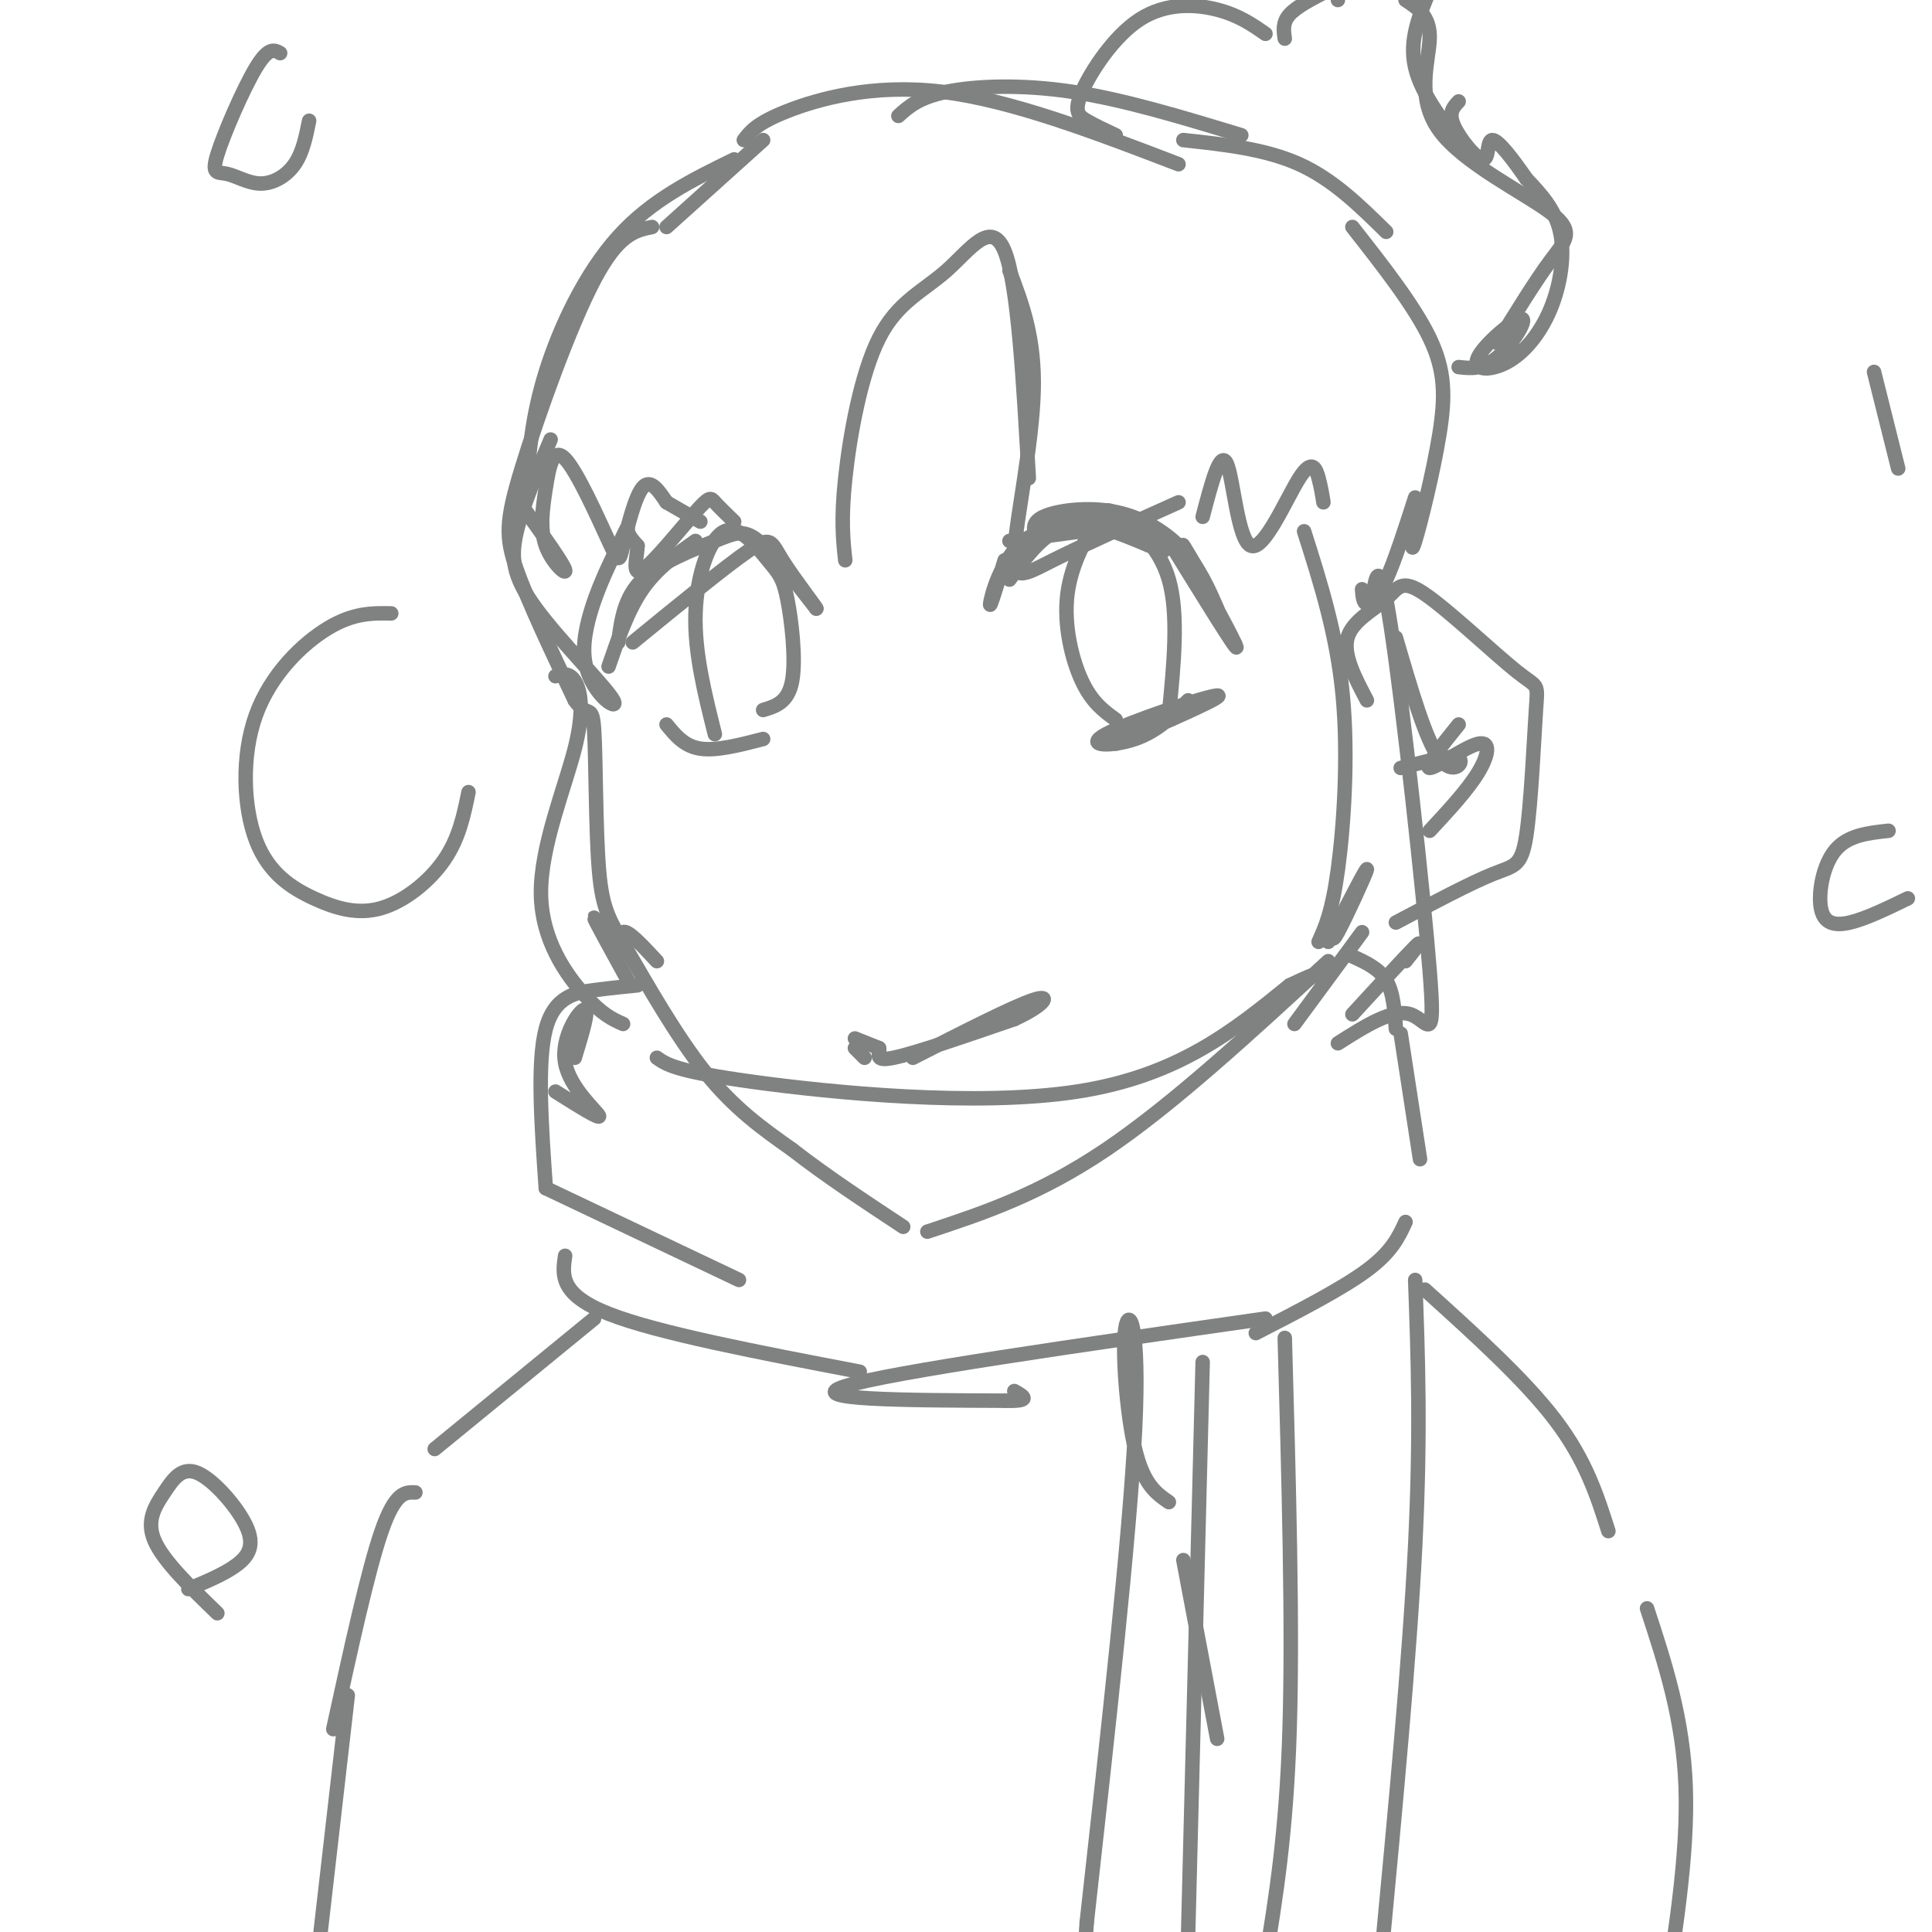 <svg viewBox='0 0 400 400' version='1.1' xmlns='http://www.w3.org/2000/svg' xmlns:xlink='http://www.w3.org/1999/xlink'><g fill='none' stroke='rgb(128,130,130)' stroke-width='3' stroke-linecap='round' stroke-linejoin='round'><path d='M135,47c-3.476,0.702 -6.952,1.405 -12,11c-5.048,9.595 -11.667,28.083 -15,39c-3.333,10.917 -3.381,14.262 -1,21c2.381,6.738 7.190,16.869 12,27'/><path d='M119,145c2.746,3.959 3.612,0.356 4,6c0.388,5.644 0.300,20.533 1,29c0.700,8.467 2.188,10.510 6,17c3.812,6.490 9.946,17.426 16,25c6.054,7.574 12.027,11.787 18,16'/><path d='M164,238c6.833,5.333 14.917,10.667 23,16'/><path d='M192,255c11.583,-3.833 23.167,-7.667 37,-17c13.833,-9.333 29.917,-24.167 46,-39'/><path d='M277,190c-0.844,3.044 -1.689,6.089 0,3c1.689,-3.089 5.911,-12.311 6,-13c0.089,-0.689 -3.956,7.156 -8,15'/><path d='M283,145c-2.499,-4.746 -4.998,-9.491 -4,-13c0.998,-3.509 5.492,-5.780 8,-8c2.508,-2.220 3.029,-4.388 8,-1c4.971,3.388 14.393,12.333 19,16c4.607,3.667 4.400,2.055 4,8c-0.400,5.945 -0.992,19.447 -2,26c-1.008,6.553 -2.431,6.158 -7,8c-4.569,1.842 -12.285,5.921 -20,10'/><path d='M302,150c-3.607,4.476 -7.214,8.952 -6,9c1.214,0.048 7.250,-4.333 10,-5c2.750,-0.667 2.214,2.381 0,6c-2.214,3.619 -6.107,7.810 -10,12'/><path d='M132,204c-2.689,0.267 -5.378,0.533 -9,1c-3.622,0.467 -8.178,1.133 -10,8c-1.822,6.867 -0.911,19.933 0,33'/><path d='M117,260c-0.583,4.000 -1.167,8.000 9,12c10.167,4.000 31.083,8.000 52,12'/><path d='M136,219c1.978,1.400 3.956,2.800 20,5c16.044,2.200 46.156,5.200 67,2c20.844,-3.200 32.422,-12.600 44,-22'/><path d='M267,204c7.667,-3.667 4.833,-1.833 2,0'/><path d='M280,198c2.750,1.250 5.500,2.500 7,5c1.500,2.500 1.750,6.250 2,10'/><path d='M290,214c0.000,0.000 4.000,26.000 4,26'/><path d='M291,253c-1.417,3.083 -2.833,6.167 -8,10c-5.167,3.833 -14.083,8.417 -23,13'/><path d='M262,273c-39.000,5.583 -78.000,11.167 -87,14c-9.000,2.833 12.000,2.917 33,3'/><path d='M208,290c5.833,0.167 3.917,-0.917 2,-2'/><path d='M113,246c0.000,0.000 40.000,19.000 40,19'/><path d='M115,226c4.726,2.970 9.452,5.940 9,5c-0.452,-0.940 -6.083,-5.792 -7,-11c-0.917,-5.208 2.881,-10.774 4,-11c1.119,-0.226 -0.440,4.887 -2,10'/><path d='M293,265c0.583,15.833 1.167,31.667 0,55c-1.167,23.333 -4.083,54.167 -7,85'/><path d='M252,360c0.000,0.000 -7.000,-37.000 -7,-37'/><path d='M242,311c-2.613,-1.804 -5.226,-3.607 -7,-11c-1.774,-7.393 -2.708,-20.375 -2,-25c0.708,-4.625 3.060,-0.893 2,21c-1.060,21.893 -5.530,61.946 -10,102'/><path d='M225,398c-1.333,18.333 0.333,13.167 2,8'/><path d='M249,282c0.000,0.000 -3.000,118.000 -3,118'/><path d='M266,277c0.833,29.750 1.667,59.500 1,81c-0.667,21.500 -2.833,34.750 -5,48'/><path d='M81,127c-3.870,-0.071 -7.739,-0.141 -13,3c-5.261,3.141 -11.912,9.495 -15,18c-3.088,8.505 -2.612,19.163 0,26c2.612,6.837 7.360,9.853 12,12c4.640,2.147 9.172,3.424 14,2c4.828,-1.424 9.951,-5.550 13,-10c3.049,-4.450 4.025,-9.225 5,-14'/><path d='M391,172c-4.202,0.452 -8.405,0.905 -11,4c-2.595,3.095 -3.583,8.833 -3,12c0.583,3.167 2.738,3.762 6,3c3.262,-0.762 7.631,-2.881 12,-5'/><path d='M177,215c0.000,0.000 5.000,2.000 5,2'/><path d='M182,217c0.333,1.111 -1.333,2.889 3,2c4.333,-0.889 14.667,-4.444 25,-8'/><path d='M210,211c5.889,-2.667 8.111,-5.333 4,-4c-4.111,1.333 -14.556,6.667 -25,12'/><path d='M177,217c0.000,0.000 2.000,2.000 2,2'/><path d='M126,138c2.000,-5.833 4.000,-11.667 7,-16c3.000,-4.333 7.000,-7.167 11,-10'/><path d='M128,133c0.613,-4.673 1.226,-9.345 5,-13c3.774,-3.655 10.708,-6.292 15,-8c4.292,-1.708 5.940,-2.488 9,0c3.060,2.488 7.530,8.244 12,14'/><path d='M169,126c0.405,0.250 -4.583,-6.125 -7,-10c-2.417,-3.875 -2.262,-5.250 -7,-2c-4.738,3.250 -14.369,11.125 -24,19'/><path d='M208,116c-1.578,5.156 -3.156,10.311 -3,9c0.156,-1.311 2.044,-9.089 7,-13c4.956,-3.911 12.978,-3.956 21,-4'/><path d='M233,108c4.833,0.333 6.417,3.167 8,6'/><path d='M215,112c-0.899,-1.833 -1.798,-3.667 1,-5c2.798,-1.333 9.292,-2.167 15,-1c5.708,1.167 10.631,4.333 14,8c3.369,3.667 5.185,7.833 7,12'/><path d='M248,118c-2.267,-3.867 -4.533,-7.733 -2,-3c2.533,4.733 9.867,18.067 10,19c0.133,0.933 -6.933,-10.533 -14,-22'/><path d='M242,112c-3.644,-4.222 -5.756,-3.778 -11,-3c-5.244,0.778 -13.622,1.889 -22,3'/><path d='M238,113c-6.083,-2.583 -12.167,-5.167 -17,-4c-4.833,1.167 -8.417,6.083 -12,11'/><path d='M231,154c11.589,-5.054 23.179,-10.107 21,-10c-2.179,0.107 -18.125,5.375 -23,8c-4.875,2.625 1.321,2.607 6,1c4.679,-1.607 7.839,-4.804 11,-8'/><path d='M138,150c1.833,2.250 3.667,4.500 7,5c3.333,0.500 8.167,-0.750 13,-2'/><path d='M148,152c-2.125,-8.490 -4.250,-16.980 -4,-25c0.250,-8.020 2.874,-15.569 6,-17c3.126,-1.431 6.756,3.256 9,6c2.244,2.744 3.104,3.547 4,8c0.896,4.453 1.827,12.558 1,17c-0.827,4.442 -3.414,5.221 -6,6'/><path d='M231,149c-2.456,-1.774 -4.912,-3.548 -7,-8c-2.088,-4.452 -3.808,-11.582 -3,-18c0.808,-6.418 4.144,-12.122 6,-15c1.856,-2.878 2.230,-2.929 5,-1c2.770,1.929 7.934,5.837 10,13c2.066,7.163 1.033,17.582 0,28'/><path d='M158,29c0.000,0.000 -20.000,18.000 -20,18'/><path d='M152,33c-8.556,4.178 -17.111,8.356 -24,16c-6.889,7.644 -12.111,18.756 -15,28c-2.889,9.244 -3.444,16.622 -4,24'/><path d='M109,106c3.820,5.357 7.640,10.714 8,12c0.360,1.286 -2.740,-1.500 -4,-5c-1.260,-3.500 -0.680,-7.713 0,-12c0.680,-4.287 1.461,-8.649 4,-6c2.539,2.649 6.835,12.308 9,17c2.165,4.692 2.198,4.417 3,1c0.802,-3.417 2.372,-9.976 4,-12c1.628,-2.024 3.314,0.488 5,3'/><path d='M138,104c2.000,1.167 4.500,2.583 7,4'/><path d='M114,91c-2.863,6.820 -5.726,13.640 -7,19c-1.274,5.360 -0.959,9.259 4,16c4.959,6.741 14.564,16.323 16,19c1.436,2.677 -5.295,-1.550 -6,-9c-0.705,-7.450 4.618,-18.121 7,-23c2.382,-4.879 1.823,-3.965 2,-3c0.177,0.965 1.088,1.983 2,3'/><path d='M132,113c-0.080,2.279 -1.279,6.477 1,5c2.279,-1.477 8.037,-8.628 11,-12c2.963,-3.372 3.132,-2.963 4,-2c0.868,0.963 2.434,2.482 4,4'/><path d='M175,116c-0.456,-4.219 -0.912,-8.437 0,-17c0.912,-8.563 3.193,-21.470 7,-29c3.807,-7.530 9.140,-9.681 14,-14c4.860,-4.319 9.246,-10.805 12,-4c2.754,6.805 3.877,26.903 5,47'/><path d='M209,56c2.649,6.964 5.298,13.929 5,25c-0.298,11.071 -3.542,26.250 -4,33c-0.458,6.750 1.869,5.071 8,2c6.131,-3.071 16.065,-7.536 26,-12'/><path d='M249,107c1.820,-6.990 3.640,-13.981 5,-11c1.360,2.981 2.262,15.933 5,17c2.738,1.067 7.314,-9.751 10,-14c2.686,-4.249 3.482,-1.928 4,0c0.518,1.928 0.759,3.464 1,5'/><path d='M282,122c0.111,1.444 0.222,2.889 1,3c0.778,0.111 2.222,-1.111 4,-5c1.778,-3.889 3.889,-10.444 6,-17'/><path d='M293,108c-0.530,3.720 -1.060,7.440 0,4c1.060,-3.440 3.708,-14.042 5,-22c1.292,-7.958 1.226,-13.274 -2,-20c-3.226,-6.726 -9.613,-14.863 -16,-23'/><path d='M287,48c-5.500,-5.417 -11.000,-10.833 -18,-14c-7.000,-3.167 -15.500,-4.083 -24,-5'/><path d='M154,29c1.333,-1.756 2.667,-3.511 9,-6c6.333,-2.489 17.667,-5.711 32,-4c14.333,1.711 31.667,8.356 49,15'/><path d='M186,24c2.111,-1.911 4.222,-3.822 10,-5c5.778,-1.178 15.222,-1.622 26,0c10.778,1.622 22.889,5.311 35,9'/><path d='M231,28c-2.171,-1.019 -4.341,-2.038 -6,-3c-1.659,-0.962 -2.805,-1.866 -1,-6c1.805,-4.134 6.563,-11.498 12,-15c5.437,-3.502 11.553,-3.144 16,-2c4.447,1.144 7.223,3.072 10,5'/><path d='M266,8c-0.250,-1.667 -0.500,-3.333 1,-5c1.500,-1.667 4.750,-3.333 8,-5'/><path d='M291,0c2.566,1.692 5.132,3.384 5,8c-0.132,4.616 -2.963,12.155 2,19c4.963,6.845 17.721,12.997 23,17c5.279,4.003 3.080,5.858 0,10c-3.080,4.142 -7.040,10.571 -11,17'/><path d='M302,76c2.511,0.279 5.021,0.559 8,-2c2.979,-2.559 6.425,-7.955 5,-8c-1.425,-0.045 -7.722,5.261 -9,8c-1.278,2.739 2.461,2.909 6,1c3.539,-1.909 6.876,-5.899 9,-11c2.124,-5.101 3.035,-11.315 2,-16c-1.035,-4.685 -4.018,-7.843 -7,-11'/><path d='M316,37c-2.646,-3.852 -5.761,-7.981 -7,-8c-1.239,-0.019 -0.603,4.072 -2,4c-1.397,-0.072 -4.828,-4.306 -6,-7c-1.172,-2.694 -0.086,-3.847 1,-5'/><path d='M304,32c-4.833,-6.167 -9.667,-12.333 -11,-18c-1.333,-5.667 0.833,-10.833 3,-16'/><path d='M277,0c0.000,0.000 0.000,0.000 0,0'/><path d='M270,110c3.400,10.689 6.800,21.378 8,34c1.200,12.622 0.200,27.178 -1,36c-1.200,8.822 -2.600,11.911 -4,15'/><path d='M268,212c0.000,0.000 14.000,-19.000 14,-19'/><path d='M284,125c0.756,-5.685 1.512,-11.369 4,5c2.488,16.369 6.708,54.792 8,71c1.292,16.208 -0.345,10.202 -4,9c-3.655,-1.202 -9.327,2.399 -15,6'/><path d='M291,199c1.917,-2.417 3.833,-4.833 2,-3c-1.833,1.833 -7.417,7.917 -13,14'/><path d='M289,132c3.089,10.600 6.178,21.200 9,25c2.822,3.800 5.378,0.800 4,0c-1.378,-0.800 -6.689,0.600 -12,2'/><path d='M115,140c1.419,-0.411 2.839,-0.823 4,1c1.161,1.823 2.064,5.880 0,14c-2.064,8.120 -7.094,20.301 -7,30c0.094,9.699 5.313,16.914 9,21c3.687,4.086 5.844,5.043 8,6'/><path d='M130,203c-3.536,-6.440 -7.071,-12.881 -7,-13c0.071,-0.119 3.750,6.083 5,7c1.250,0.917 0.071,-3.452 1,-4c0.929,-0.548 3.964,2.726 7,6'/><path d='M123,273c0.000,0.000 -33.000,27.000 -33,27'/><path d='M86,309c-2.083,-0.083 -4.167,-0.167 -7,8c-2.833,8.167 -6.417,24.583 -10,41'/><path d='M72,351c0.000,0.000 -7.000,61.000 -7,61'/><path d='M295,267c10.333,9.333 20.667,18.667 27,27c6.333,8.333 8.667,15.667 11,23'/><path d='M341,333c3.750,11.417 7.500,22.833 8,37c0.500,14.167 -2.250,31.083 -5,48'/><path d='M45,334c-5.590,-5.403 -11.179,-10.806 -13,-15c-1.821,-4.194 0.128,-7.179 2,-10c1.872,-2.821 3.667,-5.478 7,-4c3.333,1.478 8.205,7.090 10,11c1.795,3.910 0.513,6.117 -2,8c-2.513,1.883 -6.256,3.441 -10,5'/><path d='M58,11c-1.190,-0.670 -2.379,-1.340 -5,3c-2.621,4.340 -6.672,13.691 -8,18c-1.328,4.309 0.067,3.578 2,4c1.933,0.422 4.405,1.998 7,2c2.595,0.002 5.313,-1.571 7,-4c1.687,-2.429 2.344,-5.715 3,-9'/><path d='M388,77c0.000,0.000 5.000,20.000 5,20'/></g>
</svg>